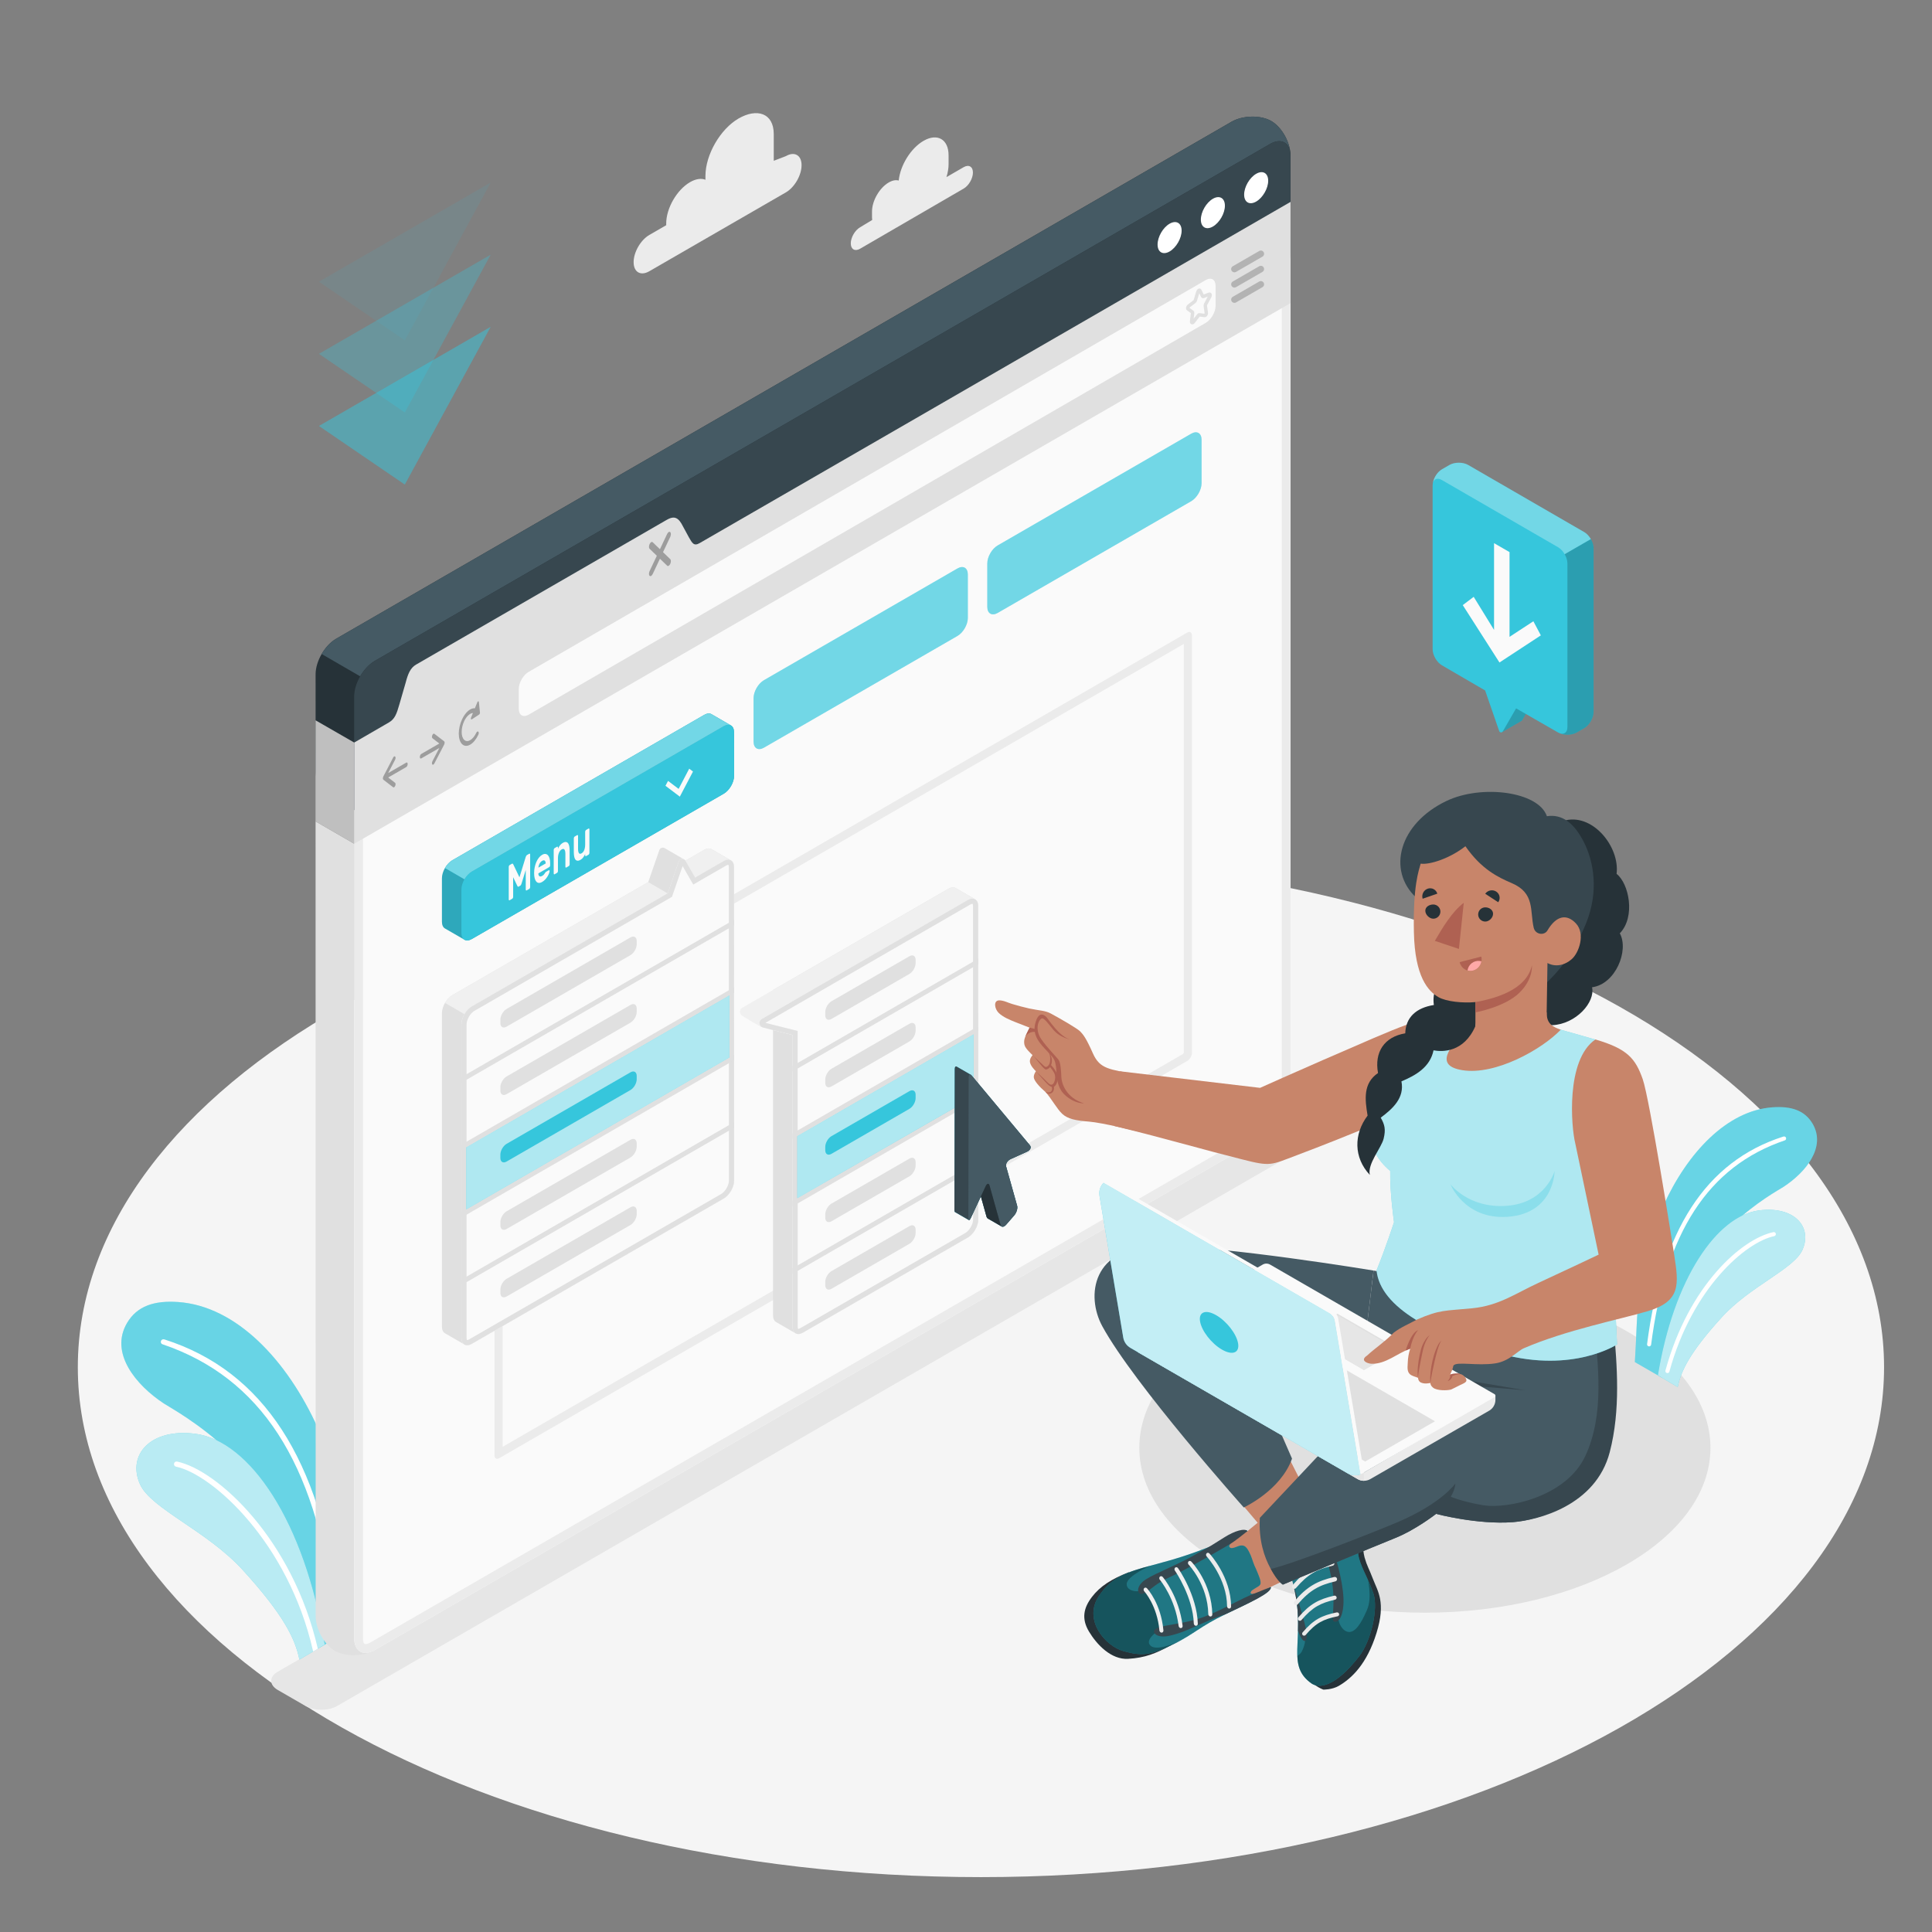 <svg width="240" height="240" viewBox="0 0 240 240" fill="none" xmlns="http://www.w3.org/2000/svg">
<rect x="0" y="0" width="240" height="240" fill="#808080" stroke="none"/>
<path d="M121.856 233.182C183.817 233.182 234.045 204.824 234.045 169.843C234.045 134.862 183.817 106.504 121.856 106.504C59.896 106.504 9.667 134.862 9.667 169.843C9.667 204.824 59.896 233.182 121.856 233.182Z" fill="#F5F5F5"/>
<path d="M37.95 211.923L34.506 209.935C33.421 209.308 33.421 208.292 34.506 207.666L155.289 137.929C156.374 137.302 158.135 137.299 159.222 137.923L162.685 139.908C163.772 140.532 163.773 141.544 162.688 142.171L41.88 211.923C40.795 212.55 39.035 212.55 37.95 211.923Z" fill="#E6E6E6"/>
<path d="M177.003 200.333C196.595 200.333 212.478 191.164 212.478 179.852C212.478 168.541 196.595 159.371 177.003 159.371C157.411 159.371 141.529 168.541 141.529 179.852C141.529 191.164 157.411 200.333 177.003 200.333Z" fill="#E0E0E0"/>
<path d="M43.997 202.196C43.497 194.886 44.032 187.461 39.476 177.382C35.653 168.924 29.34 162.262 22.16 161.744C19.185 161.53 17.034 162.223 15.784 164.341C13.587 168.062 16.86 172.047 20.362 174.35C21.903 175.363 34.577 181.918 38.058 196.458L39.575 204.738L40.079 204.454L43.997 202.196Z" fill="#36C6DC"/>
<path opacity="0.25" d="M43.997 202.196C43.497 194.886 44.032 187.461 39.476 177.382C35.653 168.924 29.34 162.262 22.16 161.744C19.185 161.53 17.034 162.223 15.784 164.341C13.587 168.062 16.86 172.047 20.362 174.35C21.903 175.363 34.577 181.918 38.058 196.458L39.575 204.738L40.079 204.454L43.997 202.196Z" fill="white"/>
<path d="M41.688 199.698C41.548 199.677 41.434 199.565 41.415 199.419C39.14 181.725 32.423 171.143 20.17 166.983C20.002 166.925 19.934 166.718 20.007 166.555C20.08 166.393 20.26 166.336 20.435 166.392C32.803 170.343 39.752 181.412 42.056 199.336C42.08 199.513 41.954 199.675 41.777 199.698C41.747 199.702 41.717 199.702 41.688 199.698Z" fill="white"/>
<path d="M37.194 206.164C36.676 203.626 35.313 200.69 30.155 195.031C25.701 190.144 18.752 187.419 17.394 184.382C15.762 180.735 18.69 177.386 24.277 178.111C30.992 178.983 37.849 188.976 40.338 204.303L37.194 206.164Z" fill="#36C6DC"/>
<path opacity="0.65" d="M37.194 206.164C36.676 203.626 35.313 200.69 30.155 195.031C25.701 190.144 18.752 187.419 17.394 184.382C15.762 180.735 18.69 177.386 24.277 178.111C30.992 178.983 37.849 188.976 40.338 204.303L37.194 206.164Z" fill="white"/>
<path d="M22.001 181.562C21.819 181.524 21.654 181.637 21.618 181.812C21.581 181.987 21.694 182.159 21.868 182.195C26.387 183.141 35.829 191.627 38.884 205.087C38.89 205.109 38.901 205.128 38.911 205.148L39.479 204.812C36.37 191.195 26.985 182.604 22.001 181.562Z" fill="white"/>
<path d="M203.088 169.203C203.48 163.484 203.061 157.675 206.625 149.788C209.617 143.17 214.557 137.958 220.174 137.553C222.502 137.385 224.185 137.927 225.164 139.584C226.882 142.495 224.321 145.614 221.581 147.416C220.376 148.209 210.459 153.337 207.735 164.714L206.548 171.192L206.154 170.97L203.088 169.203Z" fill="#36C6DC"/>
<path opacity="0.25" d="M203.088 169.203C203.48 163.484 203.061 157.675 206.625 149.788C209.617 143.17 214.557 137.958 220.174 137.553C222.502 137.385 224.185 137.927 225.164 139.584C226.882 142.495 224.321 145.614 221.581 147.416C220.376 148.209 210.459 153.337 207.735 164.714L206.548 171.192L206.154 170.97L203.088 169.203Z" fill="white"/>
<path d="M204.895 167.252C205.004 167.236 205.094 167.148 205.109 167.033C206.889 153.19 212.144 144.91 221.731 141.654C221.863 141.609 221.915 141.447 221.858 141.32C221.802 141.193 221.661 141.148 221.524 141.192C211.847 144.284 206.41 152.944 204.607 166.969C204.588 167.107 204.687 167.234 204.825 167.252C204.849 167.256 204.873 167.255 204.895 167.252Z" fill="white"/>
<path d="M208.412 172.308C208.817 170.322 209.884 168.025 213.919 163.598C217.404 159.774 222.842 157.641 223.905 155.266C225.181 152.412 222.89 149.792 218.519 150.359C213.265 151.041 207.9 158.86 205.952 170.852L208.412 172.308Z" fill="#36C6DC"/>
<path opacity="0.65" d="M208.412 172.308C208.817 170.322 209.884 168.025 213.919 163.598C217.404 159.774 222.842 157.641 223.905 155.266C225.181 152.412 222.89 149.792 218.519 150.359C213.265 151.041 207.9 158.86 205.952 170.852L208.412 172.308Z" fill="white"/>
<path d="M207.173 170.567C207.268 170.552 207.35 170.483 207.378 170.383C210.215 159.997 216.867 154.296 220.403 153.556C220.54 153.528 220.627 153.393 220.599 153.257C220.57 153.119 220.442 153.031 220.299 153.06C216.389 153.878 209.785 159.648 206.888 170.25C206.851 170.385 206.932 170.524 207.066 170.561C207.102 170.571 207.138 170.572 207.173 170.567Z" fill="white"/>
<path d="M106.841 28.236L108.347 27.326C108.334 27.226 108.325 27.122 108.325 27.011V26.266C108.325 24.94 109.256 23.328 110.404 22.666C110.869 22.397 111.296 22.329 111.642 22.427C111.831 20.543 113.138 18.412 114.726 17.495C116.444 16.503 117.836 17.307 117.836 19.29V20.405C117.836 20.918 117.741 21.461 117.573 22L119.708 20.767C120.345 20.399 120.861 20.697 120.861 21.433C120.861 22.168 120.345 23.062 119.708 23.429L106.841 30.899C106.204 31.267 105.688 30.969 105.688 30.234C105.688 29.498 106.204 28.604 106.841 28.236Z" fill="#EBEBEB"/>
<path d="M97.623 19.395L96.119 19.973V16.661C96.119 14.035 94.025 13.405 91.751 14.718C89.477 16.031 87.633 19.224 87.633 21.85V22.331C87.117 22.125 86.451 22.205 85.722 22.626C84.086 23.57 82.759 25.868 82.759 27.758V27.976L80.663 29.187C79.585 29.809 78.711 31.322 78.711 32.566C78.711 33.81 79.585 34.315 80.663 33.693L97.623 23.901C98.7 23.279 99.574 21.766 99.574 20.522C99.574 19.277 98.7 18.772 97.623 19.395Z" fill="#EBEBEB"/>
<path opacity="0.5" d="M39.617 52.916L60.959 40.594L50.288 60.198L39.617 52.916Z" fill="#36C6DC"/>
<path opacity="0.3" d="M39.617 43.955L60.959 31.633L50.288 51.236L39.617 43.955Z" fill="#36C6DC"/>
<path opacity="0.1" d="M39.617 34.994L60.959 22.672L50.288 42.276L39.617 34.994Z" fill="#36C6DC"/>
<path d="M46.543 204.978C46.507 204.99 45.895 205.452 44.539 205.586C43.489 205.69 42.395 205.531 41.605 205.072C40.274 204.305 39.214 202.373 39.214 200.748L39.202 102.039L43.997 104.808V203.504C43.997 204.659 44.577 205.326 45.413 205.326C45.531 205.326 45.988 205.29 46.543 204.978Z" fill="#E0E0E0"/>
<path d="M160.315 136.344C160.315 137.969 159.183 139.951 157.769 140.764L46.543 204.982C45.141 205.795 43.997 205.133 43.997 203.508V92.243L51.019 88.189C52.421 87.376 121.709 47.377 123.111 46.565L160.315 25.078V37.646L160.315 136.344Z" fill="#FAFAFA"/>
<path d="M159.226 26.965V37.646V136.343C159.226 137.582 158.291 139.207 157.224 139.82L45.997 204.039C45.695 204.214 45.499 204.24 45.409 204.24C45.128 204.24 45.087 203.781 45.087 203.508V92.871L51.566 89.132C52.272 88.722 70.471 78.215 88.071 68.054C105.224 58.151 122.962 47.91 123.656 47.508L159.226 26.965ZM160.315 25.078L123.112 46.565C121.71 47.377 52.422 87.376 51.02 88.189L43.998 92.243V203.508C43.998 204.661 44.574 205.33 45.409 205.33C45.751 205.33 46.136 205.218 46.544 204.982L157.769 140.764C159.183 139.951 160.316 137.969 160.316 136.344V37.646V25.078H160.315Z" fill="#EBEBEB"/>
<path d="M147.056 79.993L147.058 130.758C147.051 130.805 146.996 130.899 146.973 130.919L62.441 179.725L62.439 128.96C62.446 128.913 62.501 128.819 62.524 128.799L147.056 79.993ZM147.742 78.5C147.663 78.5 147.574 78.526 147.479 78.581L62.018 127.922C61.692 128.11 61.428 128.567 61.428 128.943L61.429 180.797C61.429 181.064 61.562 181.218 61.755 181.218C61.834 181.218 61.924 181.192 62.019 181.137L147.48 131.796C147.806 131.608 148.07 131.151 148.07 130.775L148.069 78.921C148.068 78.654 147.935 78.5 147.742 78.5Z" fill="#EBEBEB"/>
<path d="M41.6 100.09C40.279 99.326 39.208 97.389 39.208 95.763L39.204 83.763C39.204 82.136 40.348 80.158 41.758 79.345L152.981 15.126C154.39 14.313 156.603 14.272 157.925 15.035C159.246 15.798 160.318 17.735 160.313 19.36L160.315 31.362C160.32 32.99 159.177 34.966 157.768 35.779L46.542 99.997C45.133 100.81 42.921 100.853 41.6 100.09Z" fill="#263238"/>
<path d="M160.29 18.946C160.113 17.627 159.041 17.143 157.768 17.886L46.542 82.105C45.847 82.517 45.211 83.212 44.739 84.013L39.956 81.244C40.427 80.443 41.051 79.758 41.758 79.346L152.985 15.129C154.387 14.316 156.602 14.268 157.922 15.035C159.135 15.742 160.137 17.415 160.29 18.946Z" fill="#455A64"/>
<path d="M160.313 19.36L160.315 25.078L123.111 46.565C121.709 47.378 52.421 87.377 51.019 88.19L43.997 92.243V86.525C43.997 84.899 45.14 82.919 46.542 82.106L157.768 17.887C159.17 17.074 160.313 17.734 160.313 19.36Z" fill="#37474F"/>
<path d="M156.046 21.591C156.87 21.114 157.539 21.5 157.539 22.453C157.539 23.405 156.87 24.563 156.046 25.04C155.22 25.516 154.552 25.13 154.552 24.177C154.552 23.225 155.22 22.067 156.046 21.591Z" fill="white"/>
<path d="M150.669 24.692C151.493 24.216 152.162 24.602 152.162 25.555C152.162 26.507 151.493 27.665 150.669 28.142C149.844 28.618 149.175 28.232 149.175 27.279C149.175 26.327 149.844 25.168 150.669 24.692Z" fill="white"/>
<path d="M145.292 27.79C146.117 27.314 146.785 27.7 146.785 28.652C146.785 29.604 146.117 30.762 145.292 31.239C144.467 31.715 143.799 31.329 143.799 30.377C143.799 29.424 144.467 28.266 145.292 27.79Z" fill="white"/>
<path d="M48.321 89.738C49.032 89.326 49.271 88.7 49.612 87.499L50.395 84.795C50.68 83.708 50.975 82.967 51.691 82.555L82.82 64.58C83.537 64.167 84.096 64.122 84.641 65.023L85.587 66.766C85.992 67.467 86.195 67.879 86.906 67.467L111.077 53.516L160.315 25.078V37.652L43.997 104.817V92.243L48.321 89.738Z" fill="#E0E0E0"/>
<path d="M43.997 92.242V104.81L39.202 102.041V89.484L43.997 92.242Z" fill="#E0E0E0"/>
<path opacity="0.15" d="M43.997 92.242V104.81L39.202 102.041V89.484L43.997 92.242Z" fill="black"/>
<path opacity="0.3" d="M50.463 94.736L48.224 96.029L49.077 94.386C49.152 94.242 49.16 94.063 49.094 93.985C49.029 93.907 48.915 93.962 48.84 94.105L47.625 96.442C47.624 96.445 47.623 96.449 47.622 96.452C47.609 96.478 47.599 96.508 47.589 96.538C47.586 96.548 47.582 96.557 47.579 96.566C47.569 96.606 47.563 96.647 47.563 96.687C47.563 96.727 47.569 96.761 47.579 96.79C47.582 96.797 47.586 96.8 47.589 96.807C47.599 96.826 47.609 96.844 47.622 96.856C47.623 96.857 47.624 96.86 47.625 96.861L48.84 97.795C48.874 97.821 48.917 97.819 48.959 97.795C49.009 97.766 49.059 97.705 49.094 97.621C49.16 97.468 49.152 97.297 49.077 97.24L48.224 96.583L50.463 95.29C50.562 95.232 50.643 95.062 50.643 94.908C50.643 94.756 50.562 94.678 50.463 94.736Z" fill="black"/>
<path opacity="0.3" d="M52.334 93.656L54.574 92.363L53.72 91.706C53.645 91.648 53.637 91.478 53.703 91.325C53.768 91.171 53.882 91.095 53.957 91.152L55.172 92.086C55.173 92.087 55.173 92.09 55.175 92.091C55.188 92.103 55.198 92.12 55.208 92.14C55.21 92.146 55.215 92.15 55.218 92.157C55.227 92.186 55.233 92.22 55.233 92.26C55.233 92.299 55.227 92.34 55.218 92.38C55.215 92.39 55.21 92.399 55.208 92.408C55.198 92.439 55.188 92.468 55.175 92.495C55.173 92.498 55.173 92.501 55.172 92.504L53.957 94.841C53.923 94.907 53.88 94.953 53.838 94.978C53.788 95.007 53.738 95.003 53.703 94.961C53.637 94.884 53.645 94.704 53.72 94.56L54.574 92.917L52.334 94.21C52.234 94.268 52.154 94.19 52.154 94.037C52.154 93.884 52.234 93.713 52.334 93.656Z" fill="black"/>
<path opacity="0.3" d="M59.488 87.205C59.474 87.07 59.357 87.088 59.297 87.234L58.99 87.984C58.468 87.927 57.834 88.438 57.406 89.344C56.851 90.519 56.851 91.908 57.406 92.442C57.683 92.709 58.047 92.712 58.412 92.501C58.776 92.291 59.14 91.867 59.417 91.28C59.488 91.131 59.488 90.956 59.417 90.888C59.347 90.82 59.233 90.886 59.162 91.035C58.748 91.91 58.074 92.301 57.66 91.902C57.246 91.504 57.246 90.466 57.66 89.589C57.955 88.966 58.379 88.596 58.749 88.573L58.517 89.139C58.457 89.285 58.512 89.422 58.606 89.361L59.52 88.764C59.584 88.723 59.631 88.606 59.622 88.514L59.488 87.205Z" fill="black"/>
<path opacity="0.3" d="M82.363 68.594L83.26 66.694C83.367 66.469 83.367 66.205 83.26 66.103C83.154 66.001 82.983 66.1 82.876 66.325L81.979 68.224L81.081 67.361C80.975 67.259 80.803 67.358 80.697 67.583C80.591 67.807 80.591 68.072 80.697 68.174L81.595 69.038L80.697 70.938C80.591 71.162 80.591 71.427 80.697 71.529C80.75 71.58 80.82 71.581 80.889 71.541C80.959 71.5 81.028 71.42 81.081 71.307L81.979 69.407L82.876 70.272C82.93 70.322 82.999 70.323 83.068 70.283C83.138 70.243 83.208 70.162 83.26 70.05C83.367 69.825 83.367 69.561 83.26 69.458L82.363 68.594Z" fill="black"/>
<path d="M64.446 88.069V85.586C64.446 84.803 64.995 83.851 65.673 83.46L149.777 34.792C150.455 34.401 151.005 34.719 151.005 35.501V37.984C151.005 38.767 150.455 39.718 149.777 40.109L65.673 88.778C64.995 89.169 64.446 88.852 64.446 88.069Z" fill="#FAFAFA"/>
<path d="M148.108 40.297C148.068 40.297 148.031 40.289 147.998 40.275C147.893 40.232 147.789 40.112 147.814 39.904L147.935 38.897L147.462 38.555C147.38 38.496 147.334 38.399 147.332 38.282C147.329 38.12 147.411 37.948 147.534 37.852L148.255 37.296C148.261 37.292 148.278 37.27 148.287 37.24L148.609 36.184C148.668 35.99 148.813 35.852 148.972 35.841C149.096 35.83 149.201 35.897 149.254 36.011L149.526 36.586L150.135 36.352C150.253 36.306 150.378 36.335 150.459 36.427C150.564 36.545 150.571 36.744 150.476 36.923L149.955 37.902C149.94 37.929 149.937 37.955 149.937 37.962L150.06 38.847C150.084 39.02 150 39.193 149.906 39.289C149.823 39.373 149.721 39.414 149.621 39.4L149.032 39.327L148.396 40.139C148.304 40.256 148.199 40.297 148.108 40.297ZM147.761 38.247L148.233 38.587C148.329 38.657 148.376 38.783 148.359 38.925L148.279 39.596L148.705 39.053C148.793 38.94 148.906 38.882 149.028 38.898L149.617 38.971C149.63 38.95 149.641 38.92 149.639 38.905L149.516 38.019C149.502 37.917 149.525 37.802 149.579 37.701L150.035 36.845L149.566 37.025C149.417 37.082 149.26 37.019 149.193 36.877L148.98 36.424L148.694 37.364C148.66 37.473 148.595 37.571 148.516 37.632L147.794 38.189C147.78 38.199 147.768 38.225 147.761 38.247Z" fill="#E0E0E0"/>
<g opacity="0.2">
<path d="M153.343 33.829C153.203 33.829 153.068 33.757 152.993 33.627C152.881 33.434 152.948 33.187 153.141 33.075L156.424 31.179C156.619 31.067 156.865 31.134 156.976 31.327C157.088 31.52 157.021 31.768 156.828 31.879L153.545 33.775C153.481 33.812 153.411 33.829 153.343 33.829Z" fill="black"/>
<path d="M153.343 35.724C153.203 35.724 153.068 35.652 152.993 35.522C152.881 35.329 152.948 35.082 153.141 34.97L156.424 33.074C156.619 32.961 156.865 33.029 156.976 33.222C157.088 33.416 157.021 33.663 156.828 33.774L153.545 35.67C153.481 35.706 153.411 35.724 153.343 35.724Z" fill="black"/>
<path d="M153.343 37.623C153.203 37.623 153.068 37.55 152.993 37.421C152.881 37.227 152.948 36.98 153.141 36.869L156.424 34.973C156.619 34.86 156.865 34.928 156.976 35.12C157.088 35.314 157.021 35.561 156.828 35.672L153.545 37.569C153.481 37.605 153.411 37.623 153.343 37.623Z" fill="black"/>
</g>
<path d="M123.936 67.757L147.973 53.879C148.685 53.468 149.262 53.801 149.262 54.624L149.263 60.027C149.263 60.849 148.686 61.85 147.974 62.261L123.937 76.138C123.225 76.549 122.647 76.216 122.647 75.393L122.647 69.99C122.646 69.168 123.224 68.168 123.936 67.757Z" fill="#36C6DC"/>
<path opacity="0.3" d="M123.936 67.757L147.973 53.879C148.685 53.468 149.262 53.801 149.262 54.624L149.263 60.027C149.263 60.849 148.686 61.85 147.974 62.261L123.937 76.138C123.225 76.549 122.647 76.216 122.647 75.393L122.647 69.99C122.646 69.168 123.224 68.168 123.936 67.757Z" fill="white"/>
<path d="M94.901 84.495L118.938 70.618C119.65 70.206 120.227 70.54 120.227 71.362L120.228 76.765C120.228 77.588 119.651 78.588 118.939 78.999L94.902 92.877C94.19 93.288 93.612 92.954 93.612 92.132L93.612 86.729C93.612 85.906 94.189 84.906 94.901 84.495Z" fill="#36C6DC"/>
<path opacity="0.3" d="M94.901 84.495L118.938 70.618C119.65 70.206 120.227 70.54 120.227 71.362L120.228 76.765C120.228 77.588 119.651 78.588 118.939 78.999L94.902 92.877C94.19 93.288 93.612 92.954 93.612 92.132L93.612 86.729C93.612 85.906 94.189 84.906 94.901 84.495Z" fill="white"/>
<path d="M91.183 90.954C91.183 90.542 91.038 90.252 90.804 90.118C90.571 89.984 88.62 88.851 88.386 88.717C88.152 88.584 87.831 88.604 87.477 88.809L56.189 106.867C55.476 107.278 54.899 108.278 54.899 109.101L54.899 114.504C54.899 114.911 55.041 115.198 55.27 115.334C55.504 115.473 57.468 116.605 57.703 116.738C57.936 116.871 58.258 116.851 58.612 116.646L89.905 98.597C90.617 98.186 91.194 97.186 91.194 96.363L91.183 90.954Z" fill="#36C6DC"/>
<path opacity="0.15" d="M91.183 90.954C91.183 90.542 91.038 90.252 90.804 90.118C90.571 89.984 88.62 88.851 88.386 88.717C88.152 88.584 87.831 88.604 87.477 88.809L56.189 106.867C55.476 107.278 54.899 108.278 54.899 109.101L54.899 114.504C54.899 114.911 55.041 115.198 55.27 115.334C55.504 115.473 57.468 116.605 57.703 116.738C57.936 116.871 58.258 116.851 58.612 116.646L89.905 98.597C90.617 98.186 91.194 97.186 91.194 96.363L91.183 90.954Z" fill="black"/>
<path d="M58.608 108.267L89.89 90.211C90.246 90.006 90.567 89.986 90.801 90.12C91.035 90.255 91.18 90.544 91.18 90.956L91.192 96.365C91.192 97.188 90.615 98.188 89.902 98.599L58.609 116.649C58.255 116.853 57.934 116.874 57.7 116.741C57.465 116.607 57.319 116.317 57.319 115.904L57.319 110.501C57.318 109.678 57.896 108.678 58.608 108.267Z" fill="#36C6DC"/>
<path d="M90.805 90.121C90.572 89.984 90.251 90.007 89.893 90.21L58.613 108.265C58.256 108.467 57.934 108.825 57.696 109.23L55.278 107.83C55.51 107.425 55.832 107.073 56.189 106.865L87.475 88.808C87.832 88.606 88.154 88.582 88.386 88.719C88.618 88.85 90.572 89.984 90.805 90.121Z" fill="#36C6DC"/>
<path opacity="0.3" d="M90.805 90.121C90.572 89.984 90.251 90.007 89.893 90.21L58.613 108.265C58.256 108.467 57.934 108.825 57.696 109.23L55.278 107.83C55.51 107.425 55.832 107.073 56.189 106.865L87.475 88.808C87.832 88.606 88.154 88.582 88.386 88.719C88.618 88.85 90.572 89.984 90.805 90.121Z" fill="white"/>
<path d="M64.529 108.985L65.299 106.48C65.31 106.452 65.329 106.409 65.354 106.348C65.379 106.287 65.42 106.242 65.473 106.21L65.749 106.051C65.779 106.034 65.804 106.035 65.826 106.056C65.847 106.077 65.858 106.111 65.858 106.156V110.19C65.858 110.235 65.847 110.281 65.826 110.327C65.804 110.373 65.778 110.404 65.749 110.421L65.421 110.611C65.391 110.628 65.365 110.626 65.343 110.606C65.322 110.585 65.311 110.552 65.311 110.506V108.065L64.784 109.773C64.771 109.815 64.752 109.86 64.727 109.91C64.703 109.959 64.672 109.995 64.634 110.017L64.423 110.139C64.385 110.161 64.355 110.161 64.33 110.14C64.306 110.119 64.287 110.095 64.273 110.069L63.746 108.969V111.41C63.746 111.456 63.735 111.502 63.713 111.548C63.692 111.594 63.666 111.625 63.636 111.642L63.308 111.832C63.278 111.849 63.252 111.847 63.231 111.826C63.209 111.806 63.198 111.772 63.198 111.726V107.693C63.198 107.647 63.209 107.601 63.231 107.555C63.252 107.509 63.278 107.478 63.308 107.461L63.584 107.301C63.637 107.27 63.677 107.27 63.703 107.301C63.729 107.333 63.747 107.355 63.758 107.37L64.529 108.985Z" fill="#FAFAFA"/>
<path d="M66.35 108.45C66.35 108.217 66.373 107.984 66.419 107.752C66.465 107.519 66.531 107.302 66.618 107.1C66.704 106.898 66.809 106.718 66.932 106.559C67.055 106.401 67.192 106.278 67.344 106.191C67.495 106.103 67.633 106.067 67.755 106.081C67.878 106.096 67.983 106.15 68.069 106.243C68.156 106.337 68.223 106.467 68.27 106.633C68.317 106.799 68.341 106.988 68.341 107.201V107.481C68.341 107.527 68.33 107.573 68.308 107.619C68.287 107.665 68.261 107.696 68.231 107.713L66.877 108.495C66.877 108.591 66.889 108.668 66.915 108.726C66.941 108.784 66.975 108.825 67.019 108.851C67.062 108.876 67.112 108.884 67.168 108.876C67.226 108.868 67.284 108.847 67.343 108.813C67.43 108.763 67.5 108.709 67.554 108.651C67.608 108.593 67.652 108.533 67.688 108.47C67.718 108.42 67.742 108.383 67.761 108.36C67.779 108.336 67.805 108.316 67.838 108.296L68.162 108.109C68.192 108.092 68.218 108.093 68.241 108.113C68.264 108.133 68.274 108.167 68.272 108.214C68.269 108.274 68.248 108.361 68.209 108.475C68.169 108.59 68.111 108.713 68.032 108.846C67.954 108.978 67.857 109.109 67.743 109.238C67.627 109.367 67.494 109.475 67.343 109.562C67.192 109.65 67.054 109.688 66.931 109.678C66.808 109.668 66.703 109.613 66.618 109.513C66.531 109.413 66.465 109.274 66.419 109.094C66.373 108.915 66.35 108.7 66.35 108.45ZM67.344 106.94C67.266 106.985 67.199 107.042 67.144 107.109C67.088 107.177 67.042 107.249 67.003 107.327C66.966 107.406 66.937 107.485 66.916 107.565C66.895 107.646 66.883 107.718 66.878 107.784L67.794 107.255C67.789 107.195 67.779 107.136 67.763 107.076C67.748 107.015 67.724 106.967 67.691 106.93C67.657 106.893 67.612 106.873 67.557 106.87C67.501 106.867 67.431 106.89 67.344 106.94Z" fill="#FAFAFA"/>
<path d="M70.763 107.358C70.763 107.404 70.752 107.45 70.731 107.495C70.709 107.542 70.683 107.573 70.653 107.59L70.345 107.768C70.315 107.785 70.289 107.783 70.268 107.762C70.246 107.742 70.235 107.708 70.235 107.663V106.077C70.235 105.827 70.198 105.648 70.122 105.542C70.046 105.436 69.93 105.429 69.773 105.519C69.629 105.601 69.516 105.742 69.435 105.939C69.352 106.136 69.311 106.36 69.311 106.61V108.196C69.311 108.241 69.3 108.287 69.278 108.333C69.257 108.379 69.231 108.411 69.201 108.428L68.893 108.606C68.863 108.623 68.837 108.621 68.815 108.6C68.794 108.579 68.783 108.546 68.783 108.5V105.59C68.783 105.545 68.794 105.499 68.815 105.453C68.837 105.407 68.863 105.376 68.893 105.359L69.201 105.18C69.231 105.163 69.257 105.166 69.278 105.186C69.3 105.207 69.311 105.24 69.311 105.286V105.429C69.381 105.28 69.463 105.143 69.558 105.018C69.652 104.892 69.764 104.792 69.894 104.717C70.059 104.622 70.197 104.582 70.308 104.597C70.419 104.612 70.508 104.667 70.576 104.761C70.643 104.855 70.691 104.982 70.719 105.143C70.748 105.304 70.762 105.482 70.762 105.678L70.763 107.358Z" fill="#FAFAFA"/>
<path d="M71.281 104.15C71.281 104.104 71.292 104.059 71.313 104.013C71.335 103.967 71.36 103.936 71.391 103.918L71.699 103.74C71.729 103.723 71.754 103.725 71.776 103.746C71.797 103.767 71.808 103.8 71.808 103.846V105.432C71.808 105.682 71.843 105.862 71.912 105.972C71.981 106.082 72.093 106.092 72.25 106.001C72.394 105.918 72.503 105.78 72.579 105.587C72.654 105.393 72.692 105.172 72.692 104.922V103.336C72.692 103.29 72.704 103.244 72.725 103.198C72.747 103.153 72.772 103.121 72.802 103.104L73.11 102.926C73.14 102.908 73.165 102.911 73.187 102.931C73.208 102.952 73.219 102.985 73.219 103.031V105.94C73.219 105.986 73.208 106.032 73.187 106.078C73.165 106.124 73.139 106.155 73.11 106.172L72.802 106.35C72.772 106.368 72.747 106.366 72.725 106.345C72.704 106.324 72.692 106.29 72.692 106.245V106.101C72.63 106.233 72.554 106.364 72.461 106.494C72.369 106.624 72.258 106.726 72.129 106.802C71.964 106.897 71.828 106.936 71.719 106.92C71.611 106.903 71.524 106.847 71.459 106.751C71.394 106.655 71.349 106.527 71.322 106.365C71.295 106.204 71.281 106.025 71.281 105.83V104.15Z" fill="#FAFAFA"/>
<path d="M84.451 98.962L82.666 97.613L82.988 97.006L84.302 97.999L85.616 95.488L86.087 95.844L84.451 98.962Z" fill="#FAFAFA"/>
<path d="M121.516 112.549C121.516 112.137 121.371 111.848 121.137 111.713C120.903 111.579 118.958 110.454 118.723 110.32C118.49 110.187 118.165 110.203 117.809 110.408L97.321 122.233C96.609 122.645 96.031 122.979 96.031 122.979L96.032 163.398C96.032 163.805 96.173 164.092 96.402 164.228C96.636 164.367 98.6 165.499 98.835 165.632C99.069 165.765 99.39 165.745 99.744 165.54L120.238 153.719C120.95 153.308 121.527 152.308 121.527 151.485L121.516 112.549Z" fill="#E0E0E0"/>
<path d="M118.724 110.322C118.492 110.185 118.166 110.205 117.808 110.407L97.322 122.232C96.964 122.44 96.031 122.98 96.031 122.98L92.209 125.187C91.807 125.418 91.841 125.982 92.212 126.189C92.256 126.213 94.368 127.54 94.777 127.643L98.451 128.568V124.377C98.451 124.377 99.389 123.834 99.747 123.631L120.227 111.805C120.584 111.603 120.906 111.579 121.138 111.716C120.905 111.579 118.956 110.453 118.724 110.322Z" fill="#F0F0F0"/>
<path d="M121.513 112.55C121.513 112.138 121.368 111.848 121.134 111.714C120.901 111.58 120.578 111.6 120.223 111.805L98.451 124.377L94.629 126.583C94.229 126.814 94.26 127.374 94.626 127.583C94.671 127.609 94.722 127.629 94.777 127.643L98.451 128.567L98.452 164.797C98.452 165.21 98.598 165.5 98.833 165.633C99.066 165.766 99.387 165.746 99.742 165.541L120.235 153.72C120.948 153.309 121.525 152.309 121.525 151.486L121.513 112.55Z" fill="#FAFAFA"/>
<path d="M120.811 112.267C120.824 112.279 120.872 112.362 120.872 112.55L120.883 151.487C120.883 152.083 120.431 152.867 119.915 153.165L99.421 164.986C99.28 165.068 99.195 165.076 99.154 165.079C99.141 165.067 99.093 164.984 99.093 164.797L99.092 128.567V128.067L98.607 127.946L95.084 127.061L98.772 124.932L120.543 112.36C120.684 112.278 120.769 112.27 120.799 112.27L120.811 112.267ZM120.799 111.629C120.625 111.629 120.43 111.686 120.223 111.805L98.451 124.377L94.629 126.583C94.229 126.814 94.26 127.373 94.626 127.583C94.671 127.609 94.721 127.629 94.776 127.643L98.451 128.567L98.451 164.797C98.451 165.21 98.597 165.5 98.832 165.633C98.93 165.688 99.042 165.717 99.165 165.717C99.338 165.717 99.534 165.661 99.741 165.541L120.235 153.72C120.947 153.309 121.524 152.309 121.524 151.486L121.512 112.549C121.512 112.137 121.368 111.847 121.133 111.713C121.036 111.658 120.923 111.629 120.799 111.629Z" fill="#E0E0E0"/>
<path d="M98.452 149.178V149.866L121.52 136.547L121.52 135.859L98.452 149.178Z" fill="#E0E0E0"/>
<path d="M98.452 158.246L121.523 144.926L121.522 144.238L98.452 157.559V158.246Z" fill="#E0E0E0"/>
<path d="M98.451 132.413V133.101L121.515 119.786V119.098L98.451 132.413Z" fill="#E0E0E0"/>
<path d="M98.452 140.794V141.482L121.518 128.164V127.477L98.452 140.794Z" fill="#E0E0E0"/>
<path d="M99.047 141.143L120.944 128.5V136.254L99.047 148.836V141.143Z" fill="#36C6DC"/>
<path opacity="0.6" d="M99.047 141.143L120.944 128.5V136.254L99.047 148.836V141.143Z" fill="white"/>
<path d="M103.29 141.135L112.969 135.547C113.396 135.3 113.742 135.5 113.742 135.994V136.405C113.742 136.899 113.396 137.499 112.969 137.745L103.29 143.333C102.863 143.58 102.517 143.38 102.517 142.886V142.475C102.517 141.981 102.863 141.381 103.29 141.135Z" fill="#36C6DC"/>
<path d="M103.29 132.764L112.969 127.176C113.396 126.929 113.742 127.129 113.742 127.623V128.034C113.742 128.528 113.396 129.128 112.969 129.374L103.29 134.962C102.863 135.209 102.517 135.009 102.517 134.515V134.104C102.517 133.61 102.863 133.01 103.29 132.764Z" fill="#E0E0E0"/>
<path d="M103.29 124.377L112.969 118.789C113.396 118.543 113.742 118.743 113.742 119.236V119.647C113.742 120.141 113.396 120.741 112.969 120.988L103.291 126.575C102.864 126.822 102.517 126.622 102.517 126.128V125.717C102.517 125.224 102.863 124.624 103.29 124.377Z" fill="#E0E0E0"/>
<path d="M103.29 157.9L112.969 152.313C113.396 152.066 113.742 152.266 113.742 152.76V153.171C113.742 153.664 113.396 154.264 112.969 154.511L103.29 160.099C102.863 160.345 102.517 160.145 102.517 159.652V159.241C102.517 158.747 102.863 158.147 103.29 157.9Z" fill="#E0E0E0"/>
<path d="M103.29 149.514L112.969 143.926C113.396 143.679 113.742 143.879 113.742 144.373V144.784C113.742 145.278 113.396 145.878 112.969 146.124L103.29 151.712C102.863 151.959 102.517 151.759 102.517 151.265V150.854C102.517 150.36 102.863 149.76 103.29 149.514Z" fill="#E0E0E0"/>
<path d="M91.183 107.713C91.183 107.301 91.038 107.012 90.804 106.877C90.571 106.743 88.626 105.618 88.39 105.484C88.157 105.351 87.832 105.367 87.477 105.572L56.188 123.626C55.476 124.037 54.898 125.037 54.898 125.86L54.899 164.791C54.899 165.198 55.04 165.485 55.27 165.621C55.503 165.76 57.467 166.892 57.703 167.026C57.936 167.158 58.257 167.138 58.611 166.933L89.904 148.884C90.617 148.473 91.194 147.473 91.194 146.65L91.183 107.713Z" fill="#E0E0E0"/>
<path d="M90.805 106.876C90.572 106.739 90.251 106.763 89.893 106.965L58.613 125.02C58.256 125.223 57.934 125.58 57.696 125.985L55.278 124.585C55.51 124.18 55.832 123.829 56.189 123.62L87.475 105.568C87.833 105.365 88.159 105.345 88.391 105.482C88.623 105.613 90.572 106.739 90.805 106.876Z" fill="#F0F0F0"/>
<path d="M86.353 109.01L85.151 106.929C85.108 106.855 85.05 106.798 84.985 106.761C84.751 106.625 82.634 105.398 82.569 105.36C82.335 105.222 82.002 105.314 81.902 105.606L80.526 109.581L82.945 110.984L86.353 109.01Z" fill="#E0E0E0"/>
<path d="M91.18 107.711C91.18 107.299 91.035 107.01 90.801 106.875C90.567 106.741 90.245 106.761 89.89 106.967L86.352 109.009L85.151 106.929C84.955 106.588 84.449 106.636 84.321 107.008L82.949 110.973L58.608 125.022C57.896 125.434 57.318 126.433 57.318 127.256L57.319 166.187C57.319 166.6 57.465 166.89 57.7 167.024C57.933 167.157 58.254 167.137 58.609 166.932L89.902 148.883C90.614 148.471 91.192 147.471 91.191 146.649L91.18 107.711Z" fill="#FAFAFA"/>
<path d="M90.478 107.428C90.494 107.443 90.539 107.526 90.539 107.711L90.551 146.648C90.551 147.244 90.098 148.028 89.582 148.326L58.289 166.375C58.148 166.457 58.063 166.465 58.022 166.468C58.009 166.456 57.961 166.374 57.961 166.186L57.96 127.255C57.96 126.659 58.413 125.875 58.929 125.577L83.27 111.527L83.477 111.408L83.555 111.181L84.796 107.594L85.797 109.328L86.118 109.883L86.673 109.563L90.211 107.52C90.352 107.44 90.436 107.431 90.478 107.428ZM84.756 106.699C84.573 106.699 84.391 106.806 84.321 107.008L82.949 110.973L58.609 125.022C57.896 125.434 57.319 126.433 57.319 127.256L57.319 166.187C57.319 166.6 57.465 166.89 57.7 167.024C57.797 167.079 57.91 167.108 58.033 167.108C58.206 167.108 58.402 167.052 58.609 166.932L89.902 148.883C90.615 148.471 91.192 147.471 91.192 146.649L91.18 107.711C91.18 107.299 91.035 107.01 90.801 106.875C90.703 106.819 90.591 106.79 90.466 106.79C90.293 106.79 90.097 106.847 89.89 106.967L86.352 109.008L85.151 106.929C85.062 106.774 84.908 106.699 84.756 106.699Z" fill="#E0E0E0"/>
<path d="M57.318 133.81V134.498L91.191 114.942V114.254L57.318 133.81Z" fill="#E0E0E0"/>
<path d="M57.319 150.572V151.26L91.191 131.703V131.016L57.319 150.572Z" fill="#E0E0E0"/>
<path d="M57.319 159.642L91.192 140.086L91.191 139.398L57.319 158.955V159.642Z" fill="#E0E0E0"/>
<path d="M57.318 142.193V142.881L91.191 123.325V122.637L57.318 142.193Z" fill="#E0E0E0"/>
<path d="M57.922 142.539L90.606 123.664L90.596 131.364L57.922 150.233V142.539Z" fill="#36C6DC"/>
<path opacity="0.6" d="M57.922 142.539L90.606 123.664L90.596 131.364L57.922 150.233V142.539Z" fill="white"/>
<path d="M62.931 142.092L78.321 133.207C78.748 132.96 79.094 133.161 79.094 133.654V134.065C79.094 134.559 78.748 135.159 78.321 135.406L62.931 144.291C62.504 144.538 62.157 144.337 62.157 143.844V143.433C62.157 142.94 62.504 142.339 62.931 142.092Z" fill="#36C6DC"/>
<path d="M62.931 133.721L78.321 124.836C78.748 124.589 79.094 124.79 79.094 125.283V125.694C79.094 126.188 78.748 126.788 78.321 127.035L62.931 135.92C62.504 136.167 62.157 135.966 62.157 135.473V135.062C62.157 134.568 62.504 133.968 62.931 133.721Z" fill="#E0E0E0"/>
<path d="M62.931 125.335L78.321 116.449C78.748 116.203 79.094 116.403 79.094 116.896V117.308C79.094 117.801 78.748 118.401 78.321 118.648L62.931 127.533C62.504 127.78 62.157 127.58 62.157 127.086V126.675C62.157 126.181 62.504 125.581 62.931 125.335Z" fill="#E0E0E0"/>
<path d="M62.931 158.858L78.321 149.973C78.748 149.726 79.094 149.926 79.094 150.42V150.831C79.094 151.325 78.748 151.925 78.321 152.171L62.931 161.057C62.504 161.303 62.157 161.103 62.157 160.61V160.198C62.157 159.705 62.504 159.105 62.931 158.858Z" fill="#E0E0E0"/>
<path d="M62.931 150.471L78.321 141.586C78.748 141.339 79.094 141.54 79.094 142.033V142.444C79.094 142.938 78.748 143.538 78.321 143.785L62.931 152.67C62.504 152.917 62.157 152.716 62.157 152.223V151.812C62.157 151.318 62.504 150.718 62.931 150.471Z" fill="#E0E0E0"/>
<path d="M127.937 142.275L120.715 133.622C120.669 133.567 120.625 133.529 120.585 133.505C120.437 133.42 118.892 132.528 118.852 132.505C118.704 132.418 118.597 132.533 118.597 132.817L118.559 150.304C118.558 150.452 118.582 150.537 118.622 150.561C118.68 150.595 120.316 151.54 120.357 151.562C120.414 151.595 120.506 151.5 120.609 151.279L121.849 148.628L122.556 151.151C122.584 151.251 122.632 151.319 122.694 151.357C122.835 151.444 124.369 152.324 124.433 152.361C124.574 152.443 124.785 152.367 124.986 152.135L125.987 150.986C126.279 150.649 126.443 150.111 126.351 149.783L124.985 144.908C124.894 144.581 125.149 144.166 125.557 143.982L127.582 143.067C127.99 142.883 128.149 142.529 127.937 142.275Z" fill="#36C6DC"/>
<path d="M127.937 142.275L120.715 133.622C120.669 133.567 120.625 133.529 120.585 133.505C120.437 133.42 118.892 132.528 118.852 132.505C118.704 132.418 118.597 132.533 118.597 132.817L118.559 150.304C118.558 150.452 118.582 150.537 118.622 150.561C118.68 150.595 120.316 151.54 120.357 151.562C120.414 151.595 120.506 151.5 120.609 151.279L121.849 148.628L122.556 151.151C122.584 151.251 122.632 151.319 122.694 151.357C122.835 151.444 124.369 152.324 124.433 152.361C124.574 152.443 124.785 152.367 124.986 152.135L125.987 150.986C126.279 150.649 126.443 150.111 126.351 149.783L124.985 144.908C124.894 144.581 125.149 144.166 125.557 143.982L127.582 143.067C127.99 142.883 128.149 142.529 127.937 142.275Z" fill="#37474F"/>
<path d="M120.292 151.304L120.331 133.817C120.332 133.456 120.504 133.368 120.715 133.621L127.938 142.274C128.149 142.528 127.99 142.883 127.583 143.066L125.558 143.982C125.15 144.166 124.894 144.581 124.986 144.908L126.352 149.783C126.443 150.11 126.28 150.648 125.987 150.985L124.987 152.135C124.694 152.472 124.382 152.479 124.29 152.152L122.925 147.277C122.833 146.95 122.616 146.989 122.44 147.364L120.61 151.279C120.433 151.654 120.292 151.665 120.292 151.304Z" fill="#455A64"/>
<path d="M124.403 152.342C124.182 152.216 122.827 151.437 122.692 151.356C122.632 151.319 122.584 151.25 122.555 151.15L121.85 148.628L122.44 147.365C122.615 146.989 122.833 146.949 122.924 147.276L124.288 152.15C124.314 152.239 124.351 152.302 124.403 152.342Z" fill="#263238"/>
<path d="M162.271 185.357L158.315 177.562L150.352 182.223L160.169 193.812C160.169 193.812 165.034 193.362 165.818 190.823C166.601 188.284 163.612 186.202 162.271 185.357Z" fill="#C8856A"/>
<path d="M167.882 188.418C168.367 188.75 168.664 189.149 168.985 189.624C169.306 190.1 169.206 192.408 169.513 193.478C169.819 194.549 170.055 194.834 170.567 196.176C171.134 197.664 172.183 199.022 170.999 202.844C169.799 206.718 167.915 208.489 166.313 209.423C165.471 209.914 164.382 209.891 164.382 209.891C164.382 209.891 162.283 209.098 162.605 207.857C162.926 206.615 167.882 188.418 167.882 188.418Z" fill="#263238"/>
<path d="M158.671 192.613C158.729 193.007 159.28 193.612 159.503 193.934C160.256 195.015 160.602 196.477 160.864 197.756C162.102 203.805 159.697 206.88 162.953 209.149C163.896 209.743 165.853 209.58 168.827 205.767C170.346 203.819 171.213 199.814 170.621 198C170.028 196.187 169.218 195.005 168.835 193.61C168.453 192.215 168.652 189.615 167.882 188.417C167.43 187.714 166.695 187.219 165.993 186.792C165.416 186.441 164.153 185.979 163.563 185.644C162.926 185.282 162.65 184.929 162.272 185.356L162.951 186.196C164.013 187.665 163.717 187.88 163.691 188.663C163.665 189.478 163.937 190.342 164.086 191.153C163.331 190.201 163.022 189.369 162.198 189.515C161.427 189.652 161.276 189.621 160.094 190.729C158.913 191.838 158.62 192.264 158.671 192.613Z" fill="#36C6DC"/>
<path opacity="0.4" d="M158.671 192.613C158.729 193.007 159.28 193.612 159.503 193.934C160.256 195.015 160.602 196.477 160.864 197.756C162.102 203.805 159.697 206.88 162.953 209.149C163.896 209.743 165.853 209.58 168.827 205.767C170.346 203.819 171.213 199.814 170.621 198C170.028 196.187 169.218 195.005 168.835 193.61C168.453 192.215 168.652 189.615 167.882 188.417C167.43 187.714 166.695 187.219 165.993 186.792C165.416 186.441 164.153 185.979 163.563 185.644C162.926 185.282 162.65 184.929 162.272 185.356L162.951 186.196C164.013 187.665 163.717 187.88 163.691 188.663C163.665 189.478 163.937 190.342 164.086 191.153C163.331 190.201 163.022 189.369 162.198 189.515C161.427 189.652 161.276 189.621 160.094 190.729C158.913 191.838 158.62 192.264 158.671 192.613Z" fill="black"/>
<path opacity="0.3" d="M168.827 205.766C170.346 203.819 171.213 199.813 170.621 197.999C170.407 197.344 170.164 196.773 169.923 196.242C169.948 196.365 169.985 196.49 170.002 196.595C170.039 196.829 170.069 197.064 170.092 197.301C170.179 198.209 170.176 199.199 169.791 200.047C169.448 200.8 168.659 202.691 167.641 202.733C167.064 202.757 166.577 202.193 166.356 201.549C166.262 201.276 166.108 200.543 166.108 200.543C166.108 200.543 164.605 200.867 163.462 201.623C161.985 202.599 162.039 202.815 162.039 202.815C162.101 203.149 162.168 203.715 162.087 204.111C162.006 204.508 161.782 205.149 161.537 205.403C161.419 205.525 161.292 205.621 161.162 205.704C161.222 207.099 161.587 208.196 162.953 209.148C163.896 209.742 165.853 209.579 168.827 205.766Z" fill="black"/>
<path d="M160.864 197.756C161.248 199.633 161.281 201.223 161.242 202.592C161.797 204.141 162.285 204.095 162.351 203.293C162.418 202.486 161.348 199.159 160.552 196.406C160.674 196.863 160.775 197.32 160.864 197.756Z" fill="#37474F"/>
<path d="M164.545 188.055C164.635 187.3 164.398 186.525 163.953 185.841C163.807 185.773 163.671 185.705 163.563 185.644C162.926 185.282 162.65 184.929 162.271 185.356L162.951 186.196C164.012 187.666 163.716 187.881 163.691 188.663C163.664 189.479 163.937 190.342 164.085 191.154C164.702 193.78 165.265 194.658 165.555 197.139C165.846 199.62 165.349 201.288 165.699 201.428C166.05 201.569 166.758 201.287 166.886 199.298C167.014 197.31 166.137 193.968 165.518 192.385C164.899 190.801 164.419 189.116 164.545 188.055Z" fill="#37474F"/>
<path d="M166.283 200.714C166.25 200.748 166.206 200.773 166.157 200.783C164.415 201.141 163.487 201.579 162.19 203.106C162.098 203.207 161.946 203.223 161.841 203.135C161.737 203.047 161.724 202.89 161.813 202.786C163.182 201.173 164.204 200.679 166.056 200.298C166.19 200.271 166.321 200.357 166.349 200.491C166.366 200.575 166.339 200.658 166.283 200.714Z" fill="#EBEBEB"/>
<path d="M165.969 198.647C165.937 198.681 165.894 198.705 165.845 198.717C164.044 199.133 163.044 199.644 161.668 201.252C161.564 201.368 161.416 201.371 161.31 201.28C161.204 201.189 161.191 201.028 161.282 200.922C162.734 199.228 163.822 198.664 165.732 198.221C165.868 198.19 166.005 198.275 166.036 198.412C166.056 198.5 166.028 198.587 165.969 198.647Z" fill="#EBEBEB"/>
<path d="M166.013 196.367C165.977 196.404 165.931 196.431 165.877 196.444C163.89 196.905 162.724 197.521 161.208 199.293C161.113 199.409 160.93 199.425 160.813 199.324C160.695 199.223 160.681 199.046 160.782 198.929C162.379 197.066 163.645 196.386 165.751 195.898C165.901 195.863 166.052 195.957 166.087 196.108C166.109 196.205 166.078 196.301 166.013 196.367Z" fill="#EBEBEB"/>
<path d="M165.683 194.42C165.648 194.456 165.602 194.482 165.549 194.495C163.601 194.945 162.473 195.537 160.983 197.278C160.888 197.389 160.711 197.407 160.596 197.308C160.481 197.21 160.467 197.037 160.566 196.921C162.13 195.093 163.361 194.438 165.426 193.96C165.573 193.926 165.72 194.018 165.755 194.166C165.777 194.261 165.747 194.355 165.683 194.42Z" fill="#EBEBEB"/>
<path d="M164.969 192.526C164.934 192.562 164.888 192.588 164.835 192.601C162.887 193.053 161.76 193.642 160.269 195.385C160.172 195.498 159.997 195.514 159.882 195.415C159.767 195.316 159.753 195.143 159.852 195.028C161.419 193.199 162.647 192.544 164.711 192.066C164.859 192.032 165.007 192.124 165.041 192.272C165.063 192.367 165.033 192.461 164.969 192.526Z" fill="#EBEBEB"/>
<path d="M160.123 185.98L154.967 190.195L152.051 192.025L155.38 198.319L164.758 193.829L160.123 185.98Z" fill="#C8856A"/>
<path d="M170.628 157.833C170.628 157.833 151.864 154.723 143.834 154.774C135.64 154.826 134.88 160.979 136.93 164.747C140.856 171.961 154.506 187.262 154.506 187.262C154.506 187.262 159.091 185.162 160.5 181.196L157.385 174.056L167.323 177.22L168.469 175.824L170.628 157.833Z" fill="#455A64"/>
<path d="M155.752 167.978C157.799 171.03 159.082 173.293 159.889 174.855L157.386 174.058C154.564 167.336 153.985 165.376 149.477 162.227C149.477 162.227 152.711 163.446 155.752 167.978Z" fill="#37474F"/>
<path d="M170.628 157.832L199.56 163.136C199.56 163.136 201.851 173.798 199.637 180.461C197.47 186.979 191.044 188.847 187.952 189.086C183.529 189.428 178.394 188.06 178.394 188.06C178.394 188.06 175.847 190.054 173.262 191.082C170.676 192.109 159.362 196.848 159.362 196.848C159.362 196.848 156.184 194.158 156.5 188.553L168.469 175.822L170.628 157.832Z" fill="#455A64"/>
<path d="M159.362 196.849C159.362 196.849 158.748 196.565 157.868 194.9C160.793 194.21 170.428 190.439 173.541 189.12C179.079 186.773 180.789 184.293 180.789 184.293C180.789 184.293 180.827 185.942 178.394 188.061C178.394 188.061 175.846 190.055 173.261 191.083C170.676 192.11 159.362 196.849 159.362 196.849Z" fill="#37474F"/>
<path d="M184.315 186.998C187.082 187.443 194.535 186.072 196.957 180.82C199.327 175.678 198.529 169.542 198 164.262L198.894 164.471L200.462 164.896C200.876 169.588 201.338 175.135 199.968 180.392C198.237 187.039 191.044 188.846 187.951 189.085C183.529 189.427 178.394 188.059 178.394 188.059L179.864 185.786C179.864 185.786 181.529 186.551 184.315 186.998Z" fill="#37474F"/>
<path d="M167.183 177.19C167.183 177.19 167.704 176.569 168.799 175.285C169.893 174.002 171.659 171.569 176.201 171.744C180.743 171.918 189.474 172.705 189.474 172.705C189.474 172.705 180.367 171.154 177.223 170.63C174.078 170.106 171.982 170.47 170.189 172.061C168.396 173.651 165.615 176.676 165.615 176.676L167.183 177.19Z" fill="#37474F"/>
<path d="M173.269 171.367C173.269 171.367 170.992 169.01 171.145 165.062C171.145 165.062 170.056 169.208 171.795 172.218L173.269 171.367Z" fill="#37474F"/>
<path d="M140.23 195.305C138.023 196.174 136.66 197.051 135.641 198.383C134.621 199.716 134.31 201.066 135.278 202.68C136.247 204.294 138.027 206.189 140.14 206.066C142.253 205.942 143.554 205.415 145.515 204.352L140.23 195.305Z" fill="#263238"/>
<path d="M157.868 197.173C157.899 197.834 155.111 199.153 152.215 200.535C149.111 202.016 148.347 202.98 145.812 204.227C142.917 205.652 141.817 205.734 139.569 205.109C137.322 204.485 134.55 201.269 136.481 198.311C138.055 195.899 140.094 195.237 143.189 194.423C146.388 193.581 148.091 192.992 150.428 192.084C152.663 191.216 154.505 189.656 154.967 190.197C154.648 190.352 152.31 191.795 152.752 192.188C152.86 192.39 153.194 192.327 153.769 192.089C154.02 191.986 154.31 191.923 154.57 192.051C154.833 192.18 155.001 192.472 155.148 192.746C155.507 193.411 155.553 193.821 155.849 194.519C156.022 194.927 155.95 194.691 156.111 195.103C156.292 195.566 156.636 196.263 156.591 196.686C156.563 196.941 156.378 197.023 156.181 197.148C155.985 197.272 155.708 197.423 155.523 197.566C155.449 197.623 155.316 197.813 155.358 197.909C155.428 198.071 155.832 197.994 155.999 197.925C156.2 197.841 156.449 197.786 156.654 197.71C156.848 197.638 157.356 197.412 157.868 197.173Z" fill="#36C6DC"/>
<path opacity="0.4" d="M157.868 197.173C157.899 197.834 155.111 199.153 152.215 200.535C149.111 202.016 148.347 202.98 145.812 204.227C142.917 205.652 141.817 205.734 139.569 205.109C137.322 204.485 134.55 201.269 136.481 198.311C138.055 195.899 140.094 195.237 143.189 194.423C146.388 193.581 148.091 192.992 150.428 192.084C152.663 191.216 154.505 189.656 154.967 190.197C154.648 190.352 152.31 191.795 152.752 192.188C152.86 192.39 153.194 192.327 153.769 192.089C154.02 191.986 154.31 191.923 154.57 192.051C154.833 192.18 155.001 192.472 155.148 192.746C155.507 193.411 155.553 193.821 155.849 194.519C156.022 194.927 155.95 194.691 156.111 195.103C156.292 195.566 156.636 196.263 156.591 196.686C156.563 196.941 156.378 197.023 156.181 197.148C155.985 197.272 155.708 197.423 155.523 197.566C155.449 197.623 155.316 197.813 155.358 197.909C155.428 198.071 155.832 197.994 155.999 197.925C156.2 197.841 156.449 197.786 156.654 197.71C156.848 197.638 157.356 197.412 157.868 197.173Z" fill="black"/>
<path opacity="0.3" d="M146.807 203.746C146.391 203.955 143.762 205.177 142.937 204.445C142.043 203.652 144.152 202.386 144.152 202.386C144.152 202.386 144.474 200.403 142.08 197.487C141.666 197.809 139.937 197.792 139.961 196.775C139.985 195.764 142.881 194.511 142.923 194.492C139.96 195.285 138.009 195.968 136.481 198.309C134.55 201.267 137.322 204.484 139.569 205.108C141.817 205.732 142.917 205.65 145.812 204.225C146.102 204.083 146.552 203.895 146.807 203.746Z" fill="black"/>
<path d="M143.87 202.189C142.774 202.555 143.526 203.551 145.131 203.228C147.539 202.744 149.537 201.378 152.216 200.533C155.112 199.151 158.062 197.865 157.871 197.133C157.353 197.327 156.245 197.789 156.245 197.789C156.027 197.881 155.468 198.089 155.468 198.089C153.273 199.037 150.845 200.562 148.471 201.205C146.378 201.772 144.966 201.822 143.87 202.189Z" fill="#37474F"/>
<path d="M142.24 197.864C143.243 197.283 143.418 196.787 145.386 195.883C147.339 194.986 150.68 193.046 152.736 191.848C153.379 191.496 154.946 190.207 154.967 190.196C154.627 189.808 153.373 190.167 152.119 190.958C150.865 191.748 150.101 192.252 148.857 192.899C146.442 194.35 143.688 195.329 142.309 196.217C140.929 197.105 141.237 198.444 142.24 197.864Z" fill="#37474F"/>
<path d="M142.092 197.595C142.106 197.627 142.125 197.657 142.149 197.684C142.17 197.706 143.74 199.433 144.027 202.541C144.042 202.694 144.165 202.815 144.302 202.812C144.439 202.81 144.538 202.685 144.524 202.532C144.217 199.207 142.572 197.402 142.481 197.305C142.378 197.195 142.22 197.189 142.129 197.294C142.059 197.373 142.048 197.494 142.092 197.595Z" fill="#F0F0F0"/>
<path d="M144.038 196.174C144.05 196.203 144.067 196.23 144.089 196.255C144.11 196.28 145.993 198.553 146.414 201.988C146.434 202.139 146.559 202.257 146.696 202.251C146.832 202.243 146.928 202.114 146.909 201.962C146.462 198.329 144.528 196 144.434 195.891C144.333 195.776 144.175 195.765 144.08 195.865C144.006 195.944 143.992 196.069 144.038 196.174Z" fill="#F0F0F0"/>
<path d="M148.325 201.786C148.367 201.884 148.456 201.955 148.557 201.961C148.695 201.968 148.803 201.852 148.798 201.7C148.683 198.184 146.419 194.885 146.312 194.77C146.208 194.659 146.051 194.654 145.959 194.759C145.869 194.864 145.881 195.04 145.98 195.149C146.004 195.175 148.194 198.398 148.298 201.671C148.299 201.711 148.309 201.75 148.325 201.786Z" fill="#F0F0F0"/>
<path d="M150.124 200.633C150.166 200.729 150.252 200.799 150.352 200.807C150.491 200.818 150.6 200.704 150.598 200.552C150.531 196.665 148.086 194.081 147.976 193.976C147.867 193.873 147.71 193.879 147.625 193.99C147.54 194.102 147.561 194.279 147.669 194.38C147.694 194.402 150.035 196.895 150.097 200.512C150.098 200.555 150.108 200.596 150.124 200.633Z" fill="#F0F0F0"/>
<path d="M152.456 199.649C152.497 199.743 152.583 199.813 152.681 199.822C152.819 199.835 152.931 199.723 152.93 199.571C152.915 195.914 150.344 193.084 150.228 192.969C150.122 192.862 149.964 192.865 149.877 192.974C149.789 193.082 149.803 193.257 149.912 193.364C149.938 193.39 152.416 196.128 152.43 199.524C152.43 199.569 152.439 199.61 152.456 199.649Z" fill="#EBEBEB"/>
<path d="M139.073 133.073L156.531 135.138C156.531 135.138 161.363 132.975 164.367 131.671C174.777 127.154 176.392 126.323 179.757 126.369L174.076 138.303C174.076 138.303 167.317 141.166 161.092 143.508C157.848 144.728 157.889 144.941 154.306 144.023C151.643 143.341 150.265 142.984 146.396 141.933C141.654 140.645 138.451 139.885 138.451 139.885L139.073 133.073Z" fill="#C8856A"/>
<path d="M141.073 133.463C137.884 132.821 136.647 132.845 135.77 130.864C134.893 128.884 134.547 128.507 134.191 128.131C133.835 127.755 131.526 126.434 130.544 125.907C129.815 125.516 129.151 125.557 127.826 125.271C127.165 125.129 126.408 124.915 125.758 124.726C125.241 124.575 124.665 124.258 124.115 124.27C123.381 124.285 123.546 125.322 124.052 125.817C124.595 126.349 125.397 126.674 126.104 126.958C126.636 127.171 127.898 127.661 127.898 127.661C127.707 128.094 127.213 128.879 127.223 129.413C127.234 129.929 127.316 130.157 128.269 131.074C128.269 131.074 127.846 131.532 127.95 131.973C128.054 132.415 128.401 132.782 128.686 133.082C128.686 133.082 128.421 133.386 128.421 133.807C128.421 134.228 129.142 135.032 129.876 135.657C130.625 136.471 131.262 137.72 131.954 138.365C132.646 139.008 133.641 139.201 135.284 139.331C136.927 139.461 141.156 140.511 141.156 140.511C141.156 140.511 144.163 134.084 141.073 133.463Z" fill="#C8856A"/>
<path d="M133.08 129.178C132.128 128.94 131.374 128.559 130.813 127.878C130.253 127.197 129.679 126.405 129.417 126.51C128.979 126.687 128.529 127.884 129.342 129.075C130.118 130.21 131.347 131.394 131.548 131.735C131.75 132.077 131.82 133.058 131.847 133.823C131.875 134.587 132.445 136.387 134.642 137.058C134.642 137.058 133.494 137.133 132.29 136.028C131.085 134.922 131.297 133.174 131.17 132.439C131.045 131.705 131.019 131.556 130.11 130.606C129.201 129.656 128.215 128.634 128.601 127.139C128.988 125.643 129.626 125.997 129.943 126.298C130.26 126.598 131.571 128.838 133.08 129.178Z" fill="#AF6152"/>
<path d="M127.898 127.66L128.766 127.868L128.601 128.191C128.601 128.191 127.861 128.063 127.378 128.745C127.493 128.461 127.74 127.98 127.898 127.66Z" fill="#AF6152"/>
<path d="M128.268 131.074C128.571 131.386 129.571 132.295 129.771 132.481C129.971 132.667 130.379 132.399 130.441 131.847C130.503 131.296 130.428 130.968 130.174 130.551C130.174 130.551 130.723 131.143 130.669 131.853C130.613 132.564 130.234 132.821 129.948 132.857C129.661 132.893 128.921 131.735 128.268 131.074Z" fill="#AF6152"/>
<path d="M128.685 133.083C128.909 133.32 129.271 133.592 129.904 134.235C130.271 134.607 130.491 134.857 130.753 134.699C131.015 134.54 131.233 133.745 130.926 133.23C130.618 132.715 130.297 132.403 130.297 132.403L130.474 132.211C130.474 132.211 131.179 132.875 131.353 133.58C131.528 134.285 131.125 135.077 130.764 135.034C130.403 134.992 130.205 134.776 129.701 134.222C129.197 133.669 128.685 133.083 128.685 133.083Z" fill="#AF6152"/>
<path d="M130.572 134.856C130.701 135.025 130.791 135.497 130.482 135.65C130.172 135.802 129.876 135.658 129.876 135.658C129.876 135.658 130.193 136.003 130.595 135.802C130.966 135.616 130.973 135.146 130.887 134.789L130.572 134.856Z" fill="#AF6152"/>
<path d="M199.712 145.782C199.063 136.317 199.088 132.226 198.152 129.129C196.712 128.702 193.616 127.843 193.616 127.843C193.616 127.843 186.161 127.522 183.492 126.42L179.757 126.277C177.727 128.227 172.392 132.38 170.66 136.32C169.501 138.958 169.532 142.831 172.695 145.455C172.651 148.27 173.171 151.82 173.171 151.82C173.171 151.82 172.205 154.839 171.001 157.807C171.45 162.465 178.242 165.954 186.533 168.201C195.433 170.612 200.876 167.011 200.876 167.011C200.876 167.011 200.355 155.16 199.712 145.782Z" fill="#36C6DC"/>
<path opacity="0.6" d="M199.712 145.782C199.063 136.317 199.088 132.226 198.152 129.129C196.712 128.702 193.616 127.843 193.616 127.843C193.616 127.843 186.161 127.522 183.492 126.42L179.757 126.277C177.727 128.227 172.392 132.38 170.66 136.32C169.501 138.958 169.532 142.831 172.695 145.455C172.651 148.27 173.171 151.82 173.171 151.82C173.171 151.82 172.205 154.839 171.001 157.807C171.45 162.465 178.242 165.954 186.533 168.201C195.433 170.612 200.876 167.011 200.876 167.011C200.876 167.011 200.355 155.16 199.712 145.782Z" fill="white"/>
<path opacity="0.3" d="M180.176 147.108C180.176 147.108 182.419 150.122 187.138 149.793C192.006 149.452 193.117 145.477 193.117 145.477C193.117 145.477 193.104 150.746 187.287 151.154C181.924 151.53 180.176 147.108 180.176 147.108Z" fill="#36C6DC"/>
<path d="M185.767 173.346V173.895C185.767 174.449 185.471 174.962 184.994 175.238L170.215 183.743C169.976 183.881 169.707 183.949 169.439 183.949C169.173 183.949 168.904 183.881 168.665 183.743L141.555 168.091C141.074 167.814 140.779 167.302 140.779 166.748V166.371L169.439 182.918L185.767 173.346Z" fill="#EBEBEB"/>
<path d="M140.779 166.372L156.854 157.093C157.14 156.927 157.491 156.927 157.778 157.093L185.665 173.195C185.801 173.274 185.801 173.472 185.665 173.551L169.439 182.92L140.779 166.372Z" fill="#FAFAFA"/>
<path d="M169.587 181.555L178.257 176.555L152.905 161.918L144.19 166.892L169.587 181.555Z" fill="#E0E0E0"/>
<path d="M173.848 167.644L173.688 167.737L169.439 170.189L161.882 165.827L161.724 165.737L166.134 163.191L173.848 167.644Z" fill="#E0E0E0"/>
<path d="M173.688 167.734L169.438 170.187L161.881 165.824L166.134 163.371L173.688 167.734Z" fill="#E6E6E6"/>
<path d="M169.439 182.918V183.949C169.173 183.949 168.904 183.881 168.665 183.743L141.555 168.091C141.074 167.814 140.779 167.302 140.779 166.748V166.371L169.439 182.918Z" fill="#EBEBEB"/>
<g opacity="0.5">
<path d="M169.439 182.918V183.949C169.173 183.949 168.904 183.881 168.665 183.743L141.555 168.091C141.074 167.814 140.779 167.302 140.779 166.748V166.371L169.439 182.918Z" fill="#E0E0E0"/>
</g>
<path d="M169.002 183.147C168.489 183.345 167.905 183.307 167.42 183.025L140.428 167.441C139.954 167.167 139.628 166.698 139.536 166.158L136.581 148.536C136.564 148.436 136.556 148.335 136.556 148.235C136.556 147.744 136.752 147.274 137.099 146.93L165.148 163.126C165.498 163.33 165.74 163.677 165.808 164.076L169.002 183.147Z" fill="#36C6DC"/>
<g opacity="0.7">
<path d="M169.002 183.147C168.489 183.345 167.905 183.307 167.42 183.025L140.428 167.441C139.954 167.167 139.628 166.698 139.536 166.158L136.581 148.536C136.564 148.436 136.556 148.335 136.556 148.235C136.556 147.744 136.752 147.274 137.099 146.93L165.148 163.126C165.498 163.33 165.74 163.677 165.808 164.076L169.002 183.147Z" fill="white"/>
</g>
<path d="M169.439 182.919L169.254 183.024C169.173 183.07 169.089 183.111 169.002 183.147L165.808 164.076C165.74 163.677 165.498 163.33 165.148 163.126L137.099 146.93C137.208 146.821 137.335 146.726 137.474 146.645L165.58 162.871C165.93 163.075 166.171 163.422 166.239 163.821L169.439 182.919Z" fill="#FAFAFA"/>
<path d="M153.8 166.879C153.602 165.699 152.384 164.132 151.079 163.379C149.775 162.626 148.877 162.971 149.075 164.151C149.273 165.331 150.491 166.898 151.796 167.651C153.101 168.405 153.998 168.059 153.8 166.879Z" fill="#36C6DC"/>
<path d="M207.993 155.987C207.705 154.09 204.903 136.452 204.07 134.074C203.166 131.498 202.18 130.294 198.188 129.125C194.462 131.673 195.196 140.067 195.677 141.995L198.587 155.856C198.587 155.856 194.438 157.829 191.092 159.372C188.231 160.69 186.225 162.189 182.874 162.52C179.522 162.85 178.89 162.668 176.023 163.919C175.058 164.449 174.008 164.872 173.135 165.547C172.123 166.61 170.875 167.425 169.793 168.415C168.977 168.962 169.717 169.361 170.362 169.411C172.144 169.474 173.585 168.097 175.186 167.532C174.995 168.099 174.891 168.702 174.876 169.3C174.864 169.781 174.747 170.362 175.158 170.722C175.39 170.925 175.878 171.052 176.156 171.157C176.156 171.157 176.153 171.426 176.346 171.625C176.543 171.828 176.932 171.872 177.197 171.862C177.406 171.855 177.687 171.798 177.687 171.798C177.687 172.119 177.995 172.409 178.215 172.503C178.961 172.822 180.093 172.679 180.263 172.613C180.364 172.575 181.135 172.179 181.361 172.067C181.689 171.904 181.98 171.814 182.125 171.606C182.297 171.36 181.84 170.773 181.448 170.703C181.028 170.607 180.408 170.724 180.141 170.761C180.315 170.391 180.464 170.069 180.546 169.645C180.913 169.082 183.468 169.712 185.754 169.362C187.481 169.098 188.514 167.823 189.293 167.485C194.459 165.242 201.284 163.885 204.662 162.887C208.831 161.656 208.531 159.531 207.993 155.987Z" fill="#C8856A"/>
<path d="M175.185 167.531C175.364 166.593 175.748 165.677 176.156 165.242C175.262 165.547 174.613 167.768 174.613 167.768L175.185 167.531Z" fill="#AF6152"/>
<path d="M176.155 171.157C176.069 170.689 176.102 170.209 176.139 169.739C176.18 169.267 176.258 168.801 176.35 168.337C176.451 167.88 176.55 167.406 176.762 166.969C176.971 166.544 177.223 166.105 177.634 165.852C177.461 166.011 177.342 166.213 177.235 166.418C177.124 166.621 177.031 166.832 176.956 167.049C176.8 167.479 176.713 167.933 176.617 168.393C176.519 168.849 176.435 169.309 176.346 169.767C176.266 170.227 176.181 170.686 176.155 171.157Z" fill="#AF6152"/>
<path d="M177.686 171.799C177.635 171.336 177.666 170.868 177.713 170.407C177.76 169.944 177.847 169.487 177.949 169.034C178.057 168.582 178.181 168.132 178.355 167.699C178.534 167.277 178.707 166.807 179.09 166.52C178.928 166.688 178.851 166.908 178.766 167.117C178.685 167.329 178.614 167.546 178.553 167.766C178.429 168.206 178.314 168.649 178.214 169.096C178.007 169.988 177.813 170.882 177.686 171.799Z" fill="#AF6152"/>
<path d="M181.447 170.703C181.238 170.713 181.046 170.719 180.869 170.774C180.684 170.814 180.55 170.905 180.316 170.975L180.413 170.825C180.424 170.94 180.4 171.016 180.37 171.1C180.34 171.183 180.288 171.252 180.234 171.313C180.125 171.436 179.986 171.52 179.838 171.56C179.936 171.442 180.02 171.325 180.08 171.208C180.109 171.148 180.125 171.086 180.141 171.027C180.154 170.972 180.155 170.9 180.151 170.868L180.139 170.762L180.249 170.718C180.393 170.662 180.578 170.625 180.794 170.615C181.015 170.608 181.27 170.589 181.447 170.703Z" fill="#AF6152"/>
<path d="M194.2 101.978C197.738 100.877 201.243 105.129 200.819 108.557C202.347 109.729 203.208 113.881 201.22 115.94C202.381 118.077 200.687 122.256 197.769 122.643C198.194 124.496 195.766 127.226 192.819 127.351C188.873 127.519 189.851 126.118 190.638 121.775C191.02 119.668 194.2 101.978 194.2 101.978Z" fill="#263238"/>
<path d="M181.669 132.943C178.24 132.391 179.858 130.237 182.302 127.74L187.721 126.219L192.134 125.762C192.107 127.267 193.014 127.587 193.88 127.916C191.545 130.363 185.762 133.602 181.669 132.943Z" fill="#C8856A"/>
<path d="M183.279 127.467C181.835 130.782 179.126 130.676 178.078 130.476C177.649 132.555 175.903 133.574 174.092 134.331C174.497 136.387 173.003 137.736 171.519 138.84C172.015 139.712 172.159 140.295 171.882 141.442C171.606 142.589 169.83 144.596 170.167 145.954C168.144 143.805 168.153 140.885 169.887 138.585C169.551 136.573 169.312 134.563 171.183 133.296C170.711 130.708 171.949 128.802 174.566 128.363C174.624 126.37 175.925 125.192 178.119 124.845C177.644 121.378 181.185 120.002 183.385 119.934C183.356 121.441 183.584 124.671 183.518 126.177L183.279 127.467Z" fill="#263238"/>
<path d="M179.706 99.49C184.054 97.421 191.109 98.316 192.161 101.393C194.049 101.099 195.543 102.231 196.755 104.61C197.996 107.045 198.622 110.745 197.043 114.656C195.357 118.833 193.276 120.968 192.194 122.008L192.07 116.894C191.612 116.858 191.177 116.779 190.794 116.646C188.529 115.864 181.076 112.696 179.333 109.656C179.333 109.656 175.911 111.493 175.905 111.487C172.302 108.12 173.758 102.319 179.706 99.49Z" fill="#37474F"/>
<path d="M176.481 107.285C176.253 108.135 175.516 110.002 175.64 115.817C175.759 121.364 177.423 123.138 178.69 123.868C179.65 124.422 181.714 124.632 183.287 124.482L183.274 129.208C183.274 129.208 182.946 130.037 186.351 130.316C191.517 130.74 192.097 128.03 192.097 128.03L192.232 119.627C192.232 119.627 193.617 120.517 195.214 119.177C196.164 118.38 196.962 115.982 195.77 114.712C194.578 113.442 193.286 113.793 192.231 115.585C191.84 116.249 190.723 116.113 190.521 115.241C190.032 113.135 190.7 110.95 187.808 109.711C186.121 108.989 184.037 108.003 182.038 105.121C180.138 106.622 177.605 107.454 176.481 107.285Z" fill="#C8856A"/>
<path d="M185.474 113.512C185.474 113.999 184.993 114.48 184.506 114.48C184.018 114.48 183.623 114.085 183.623 113.598C183.623 113.11 184.019 112.715 184.506 112.715C184.993 112.714 185.474 113.024 185.474 113.512Z" fill="#263238"/>
<path d="M178.931 113.243C178.931 113.73 178.536 114.125 178.048 114.125C177.561 114.125 177.057 113.622 177.057 113.134C177.057 112.646 177.561 112.359 178.048 112.359C178.536 112.36 178.931 112.755 178.931 113.243Z" fill="#263238"/>
<path d="M184.017 118.828L181.325 119.518C181.501 120.287 182.246 120.756 182.989 120.566C183.733 120.375 184.193 119.598 184.017 118.828Z" fill="#AF6152"/>
<path d="M183.828 119.373C183.081 119.283 182.404 119.809 182.301 120.552C182.519 120.612 182.753 120.625 182.989 120.565C183.539 120.424 183.932 119.961 184.029 119.419C183.963 119.4 183.898 119.382 183.828 119.373Z" fill="#FFA8A7"/>
<path d="M176.724 111.643L178.55 111.013C178.394 110.498 177.858 110.222 177.354 110.396C176.85 110.57 176.568 111.128 176.724 111.643Z" fill="#263238"/>
<path d="M184.498 111.025L186.116 112.079C186.426 111.64 186.315 111.047 185.868 110.756C185.422 110.466 184.808 110.586 184.498 111.025Z" fill="#263238"/>
<path d="M181.834 112.152L181.233 117.882L178.241 116.877C179.181 115.276 180.367 113.26 181.834 112.152Z" fill="#AF6152"/>
<path d="M183.287 124.485C185.481 124.079 189.582 123.083 190.298 119.934C190.298 119.934 190.486 121.617 188.751 123.32C186.937 125.102 183.287 125.762 183.287 125.762V124.485H183.287Z" fill="#AF6152"/>
<path d="M186.595 90.946L188.16 88.002L186.9 84.366V82.141L190.755 84.366V86.592L189.098 89.463C189.07 89.511 189.03 89.543 188.986 89.562L188.987 89.564L186.595 90.946Z" fill="#36C6DC"/>
<path opacity="0.2" d="M186.595 90.946L188.16 88.002L186.9 84.366V82.141L190.755 84.366V86.592L189.098 89.463C189.07 89.511 189.03 89.543 188.986 89.562L188.987 89.564L186.595 90.946Z" fill="black"/>
<path d="M177.965 60.302C177.965 59.565 178.483 58.669 179.121 58.3L180.062 57.757C180.7 57.388 181.735 57.388 182.374 57.757L196.805 66.104C197.443 66.472 197.961 67.368 197.961 68.105V88.45C197.961 89.187 197.443 90.084 196.805 90.452L195.864 90.995C195.226 91.364 194.191 91.364 193.552 90.995L188.335 87.994L186.682 90.859C186.576 91.042 186.304 91.016 186.235 90.816L184.487 85.77L179.121 82.648C178.483 82.28 177.966 81.383 177.966 80.646L177.965 60.302Z" fill="#36C6DC"/>
<path opacity="0.2" d="M197.96 88.449C197.96 89.186 197.443 90.082 196.804 90.45L195.863 90.994C195.286 91.327 194.389 91.356 193.75 91.087C194.293 91.293 194.708 90.986 194.708 90.326V69.982C194.708 69.613 194.578 69.205 194.369 68.843L197.622 66.965C197.831 67.327 197.96 67.735 197.96 68.104V88.449Z" fill="black"/>
<path opacity="0.3" d="M178.003 59.972C178.138 59.481 178.586 59.325 179.119 59.632L193.553 67.981C193.871 68.164 194.162 68.476 194.367 68.843L197.618 66.967C197.408 66.6 197.122 66.287 196.804 66.104L182.376 57.755C181.734 57.389 180.699 57.389 180.063 57.755L179.119 58.3C178.575 58.613 178.117 59.314 178.003 59.972Z" fill="white"/>
<path d="M190.481 77.175L187.52 79.113V68.585L185.597 67.473V78.251L183.067 74.142L181.709 75.168L186.269 82.297L191.409 78.928L190.481 77.175Z" fill="#FAFAFA"/>
</svg>
